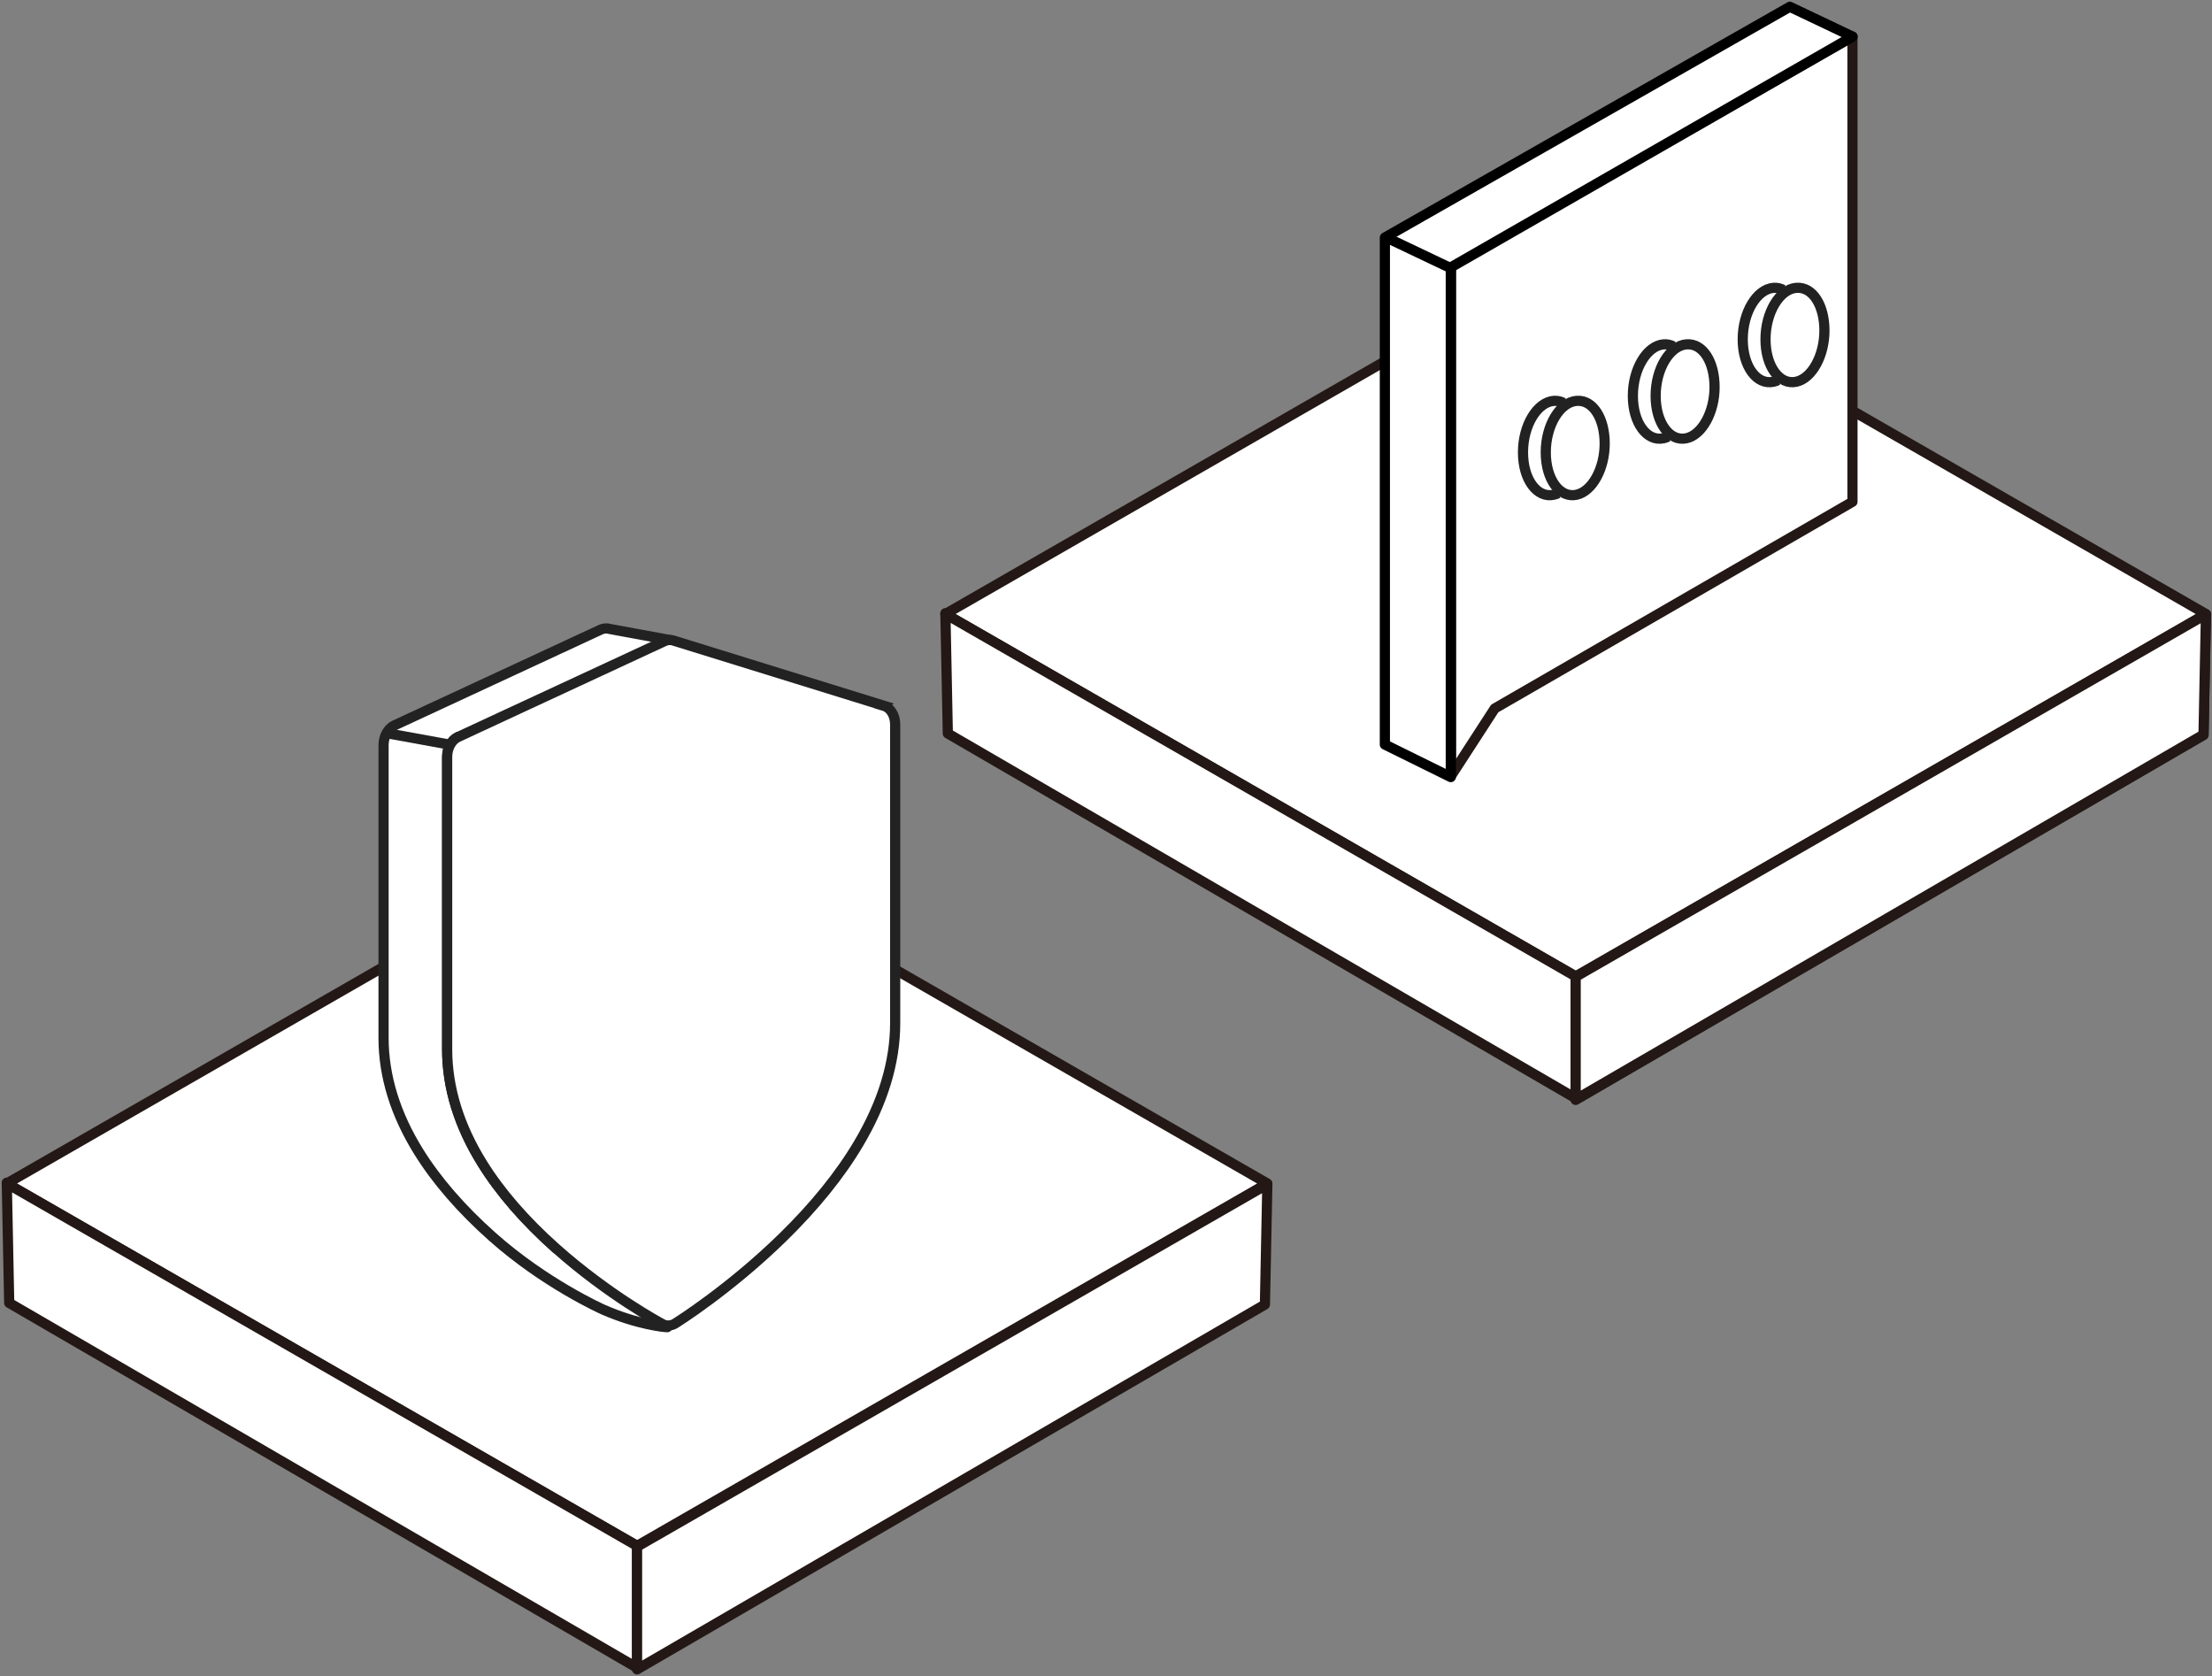 <svg width="652" height="494" viewBox="0 0 652 494" fill="none" xmlns="http://www.w3.org/2000/svg">
<rect x="0" y="0" width="652" height="494" fill="#808080" stroke="none"/>
<path d="M373.554 348.802L187.777 455.606L2 348.802L187.777 241.998L373.554 348.802Z" fill="white" stroke="#231815" stroke-width="3" stroke-linecap="round" stroke-linejoin="round"/>
<path d="M2 348.802L187.777 455.606V491.525L2.714 384.007L2 348.564V348.802Z" fill="white" stroke="#231815" stroke-width="3" stroke-linecap="round" stroke-linejoin="round"/>
<path d="M187.777 491.763V455.844L373.555 349.04L372.841 384.483L187.777 492V491.763Z" fill="white" stroke="#231815" stroke-width="3" stroke-linecap="round" stroke-linejoin="round"/>
<path d="M196.696 391.148C196.064 391.182 187.876 390.38 177.931 386.03C177.265 385.74 160.598 378.251 145.16 364.519C135.999 356.382 128.698 347.954 123.427 339.476C116.535 328.405 113.055 317.112 113.055 305.887V219.636C113.055 217.043 114.351 214.672 116.262 213.784L177.06 185.569C177.913 185.176 178.835 185.091 179.705 185.364L197.412 188.622" fill="white"/>
<path d="M196.696 391.148C196.064 391.182 187.876 390.38 177.931 386.03C177.265 385.74 160.598 378.251 145.16 364.519C135.999 356.382 128.698 347.954 123.427 339.476C116.535 328.405 113.055 317.112 113.055 305.887V219.636C113.055 217.043 114.351 214.672 116.262 213.784L177.06 185.569C177.913 185.176 178.835 185.091 179.705 185.364L197.412 188.622" stroke="#222222" stroke-width="3" stroke-linecap="round" stroke-linejoin="round"/>
<path d="M131.8 219.324L113.035 215.912" stroke="#222222" stroke-width="3" stroke-miterlimit="10"/>
<path d="M163.906 367.93C154.745 359.792 147.444 351.365 142.173 342.887C135.281 331.816 131.801 320.522 131.801 309.297V223.047C131.801 220.454 133.097 218.082 135.008 217.195" fill="white"/>
<path d="M163.906 367.93C154.745 359.792 147.444 351.365 142.173 342.887C135.281 331.816 131.801 320.522 131.801 309.297V223.047C131.801 220.454 133.097 218.082 135.008 217.195" stroke="#222222" stroke-width="3" stroke-linecap="round" stroke-linejoin="round"/>
<path d="M260.529 208.001L198.468 188.775C197.615 188.502 196.694 188.587 195.824 188.98L135.008 217.213C133.114 218.1 131.801 220.471 131.801 223.064V309.315C131.801 320.54 135.281 331.833 142.173 342.904C147.444 351.383 154.745 359.793 163.906 367.947C179.345 381.68 194.612 389.885 195.261 390.226C195.858 390.55 196.489 390.687 197.137 390.653C197.785 390.619 198.417 390.431 199.014 390.056C199.662 389.646 215.032 380.025 230.727 364.689C240.109 355.528 247.632 346.214 253.074 337.036C260.222 324.992 263.855 313.068 263.855 301.604V213.494C263.855 210.85 262.491 208.615 260.512 208.018L260.529 208.001Z" fill="white" stroke="#222222" stroke-width="3" stroke-miterlimit="10"/>
<path d="M650.215 180.967L464.437 287.771L278.66 180.967L464.437 74.163L650.215 180.967Z" fill="white" stroke="#231815" stroke-width="3" stroke-linecap="round" stroke-linejoin="round"/>
<path d="M278.66 180.967L464.437 287.771V323.69L279.374 216.172L278.66 180.729V180.967Z" fill="white" stroke="#231815" stroke-width="3" stroke-linecap="round" stroke-linejoin="round"/>
<path d="M464.438 323.928V288.009L650.215 181.205L649.501 216.648L464.438 324.166V323.928Z" fill="white" stroke="#231815" stroke-width="3" stroke-linecap="round" stroke-linejoin="round"/>
<path d="M464.438 323.789V287.87L650.215 181.066L649.501 216.509L464.438 324.027V323.789Z" fill="white" stroke="#231815" stroke-width="3" stroke-linecap="round" stroke-linejoin="round"/>
<path d="M427.691 204.29V184.786V78.336L546.026 10.79V147.893L440.586 208.8L427.691 228.694V204.29Z" fill="white" stroke="#231815" stroke-width="3" stroke-linecap="round" stroke-linejoin="round"/>
<path d="M460.843 118.725C459.95 118.278 458.995 118.067 457.99 118.142C453.078 118.526 448.91 125.336 448.91 133.337C448.91 141.337 453.078 146.907 457.99 145.815C458.437 145.716 458.871 145.555 459.292 145.356" stroke="#222222" stroke-width="3" stroke-miterlimit="10"/>
<path d="M472.991 130.743C472.991 138.049 469.369 144.785 464.705 145.814C459.793 146.906 455.625 141.336 455.625 133.336C455.625 125.335 459.793 118.525 464.705 118.141C469.617 117.756 472.991 123.425 472.991 130.743Z" fill="white" stroke="#222222" stroke-width="3" stroke-miterlimit="10"/>
<path d="M493.23 102.07C492.337 101.624 491.381 101.413 490.377 101.487C485.465 101.872 481.297 108.682 481.297 116.682C481.297 124.683 485.465 130.253 490.377 129.161C490.823 129.062 491.257 128.9 491.679 128.702" stroke="#222222" stroke-width="3" stroke-miterlimit="10"/>
<path d="M505.378 114.089C505.378 121.395 501.755 128.13 497.092 129.16C492.179 130.251 488.012 124.682 488.012 116.681C488.012 108.681 492.179 101.871 497.092 101.486C502.004 101.102 505.378 106.77 505.378 114.089Z" fill="white" stroke="#222222" stroke-width="3" stroke-miterlimit="10"/>
<path d="M525.612 85.415C524.719 84.969 523.764 84.758 522.76 84.832C517.847 85.217 513.68 92.026 513.68 100.027C513.68 108.028 517.847 113.597 522.76 112.506C523.206 112.406 523.64 112.245 524.062 112.047" stroke="#222222" stroke-width="3" stroke-miterlimit="10"/>
<path d="M537.76 97.434C537.76 104.74 534.138 111.475 529.474 112.505C524.562 113.596 520.395 108.027 520.395 100.026C520.395 92.025 524.562 85.216 529.474 84.831C534.386 84.446 537.76 90.115 537.76 97.434Z" fill="white" stroke="#222222" stroke-width="3" stroke-miterlimit="10"/>
<path d="M527.56 2L546.066 10.79L427.63 78.798V229.025L408.199 219.441V70.008L527.56 2Z" fill="white" stroke="black" stroke-width="3" stroke-linejoin="round"/>
<path d="M408.66 70.008L428.091 79.261" stroke="black" stroke-width="3" stroke-linejoin="round"/>
</svg>
